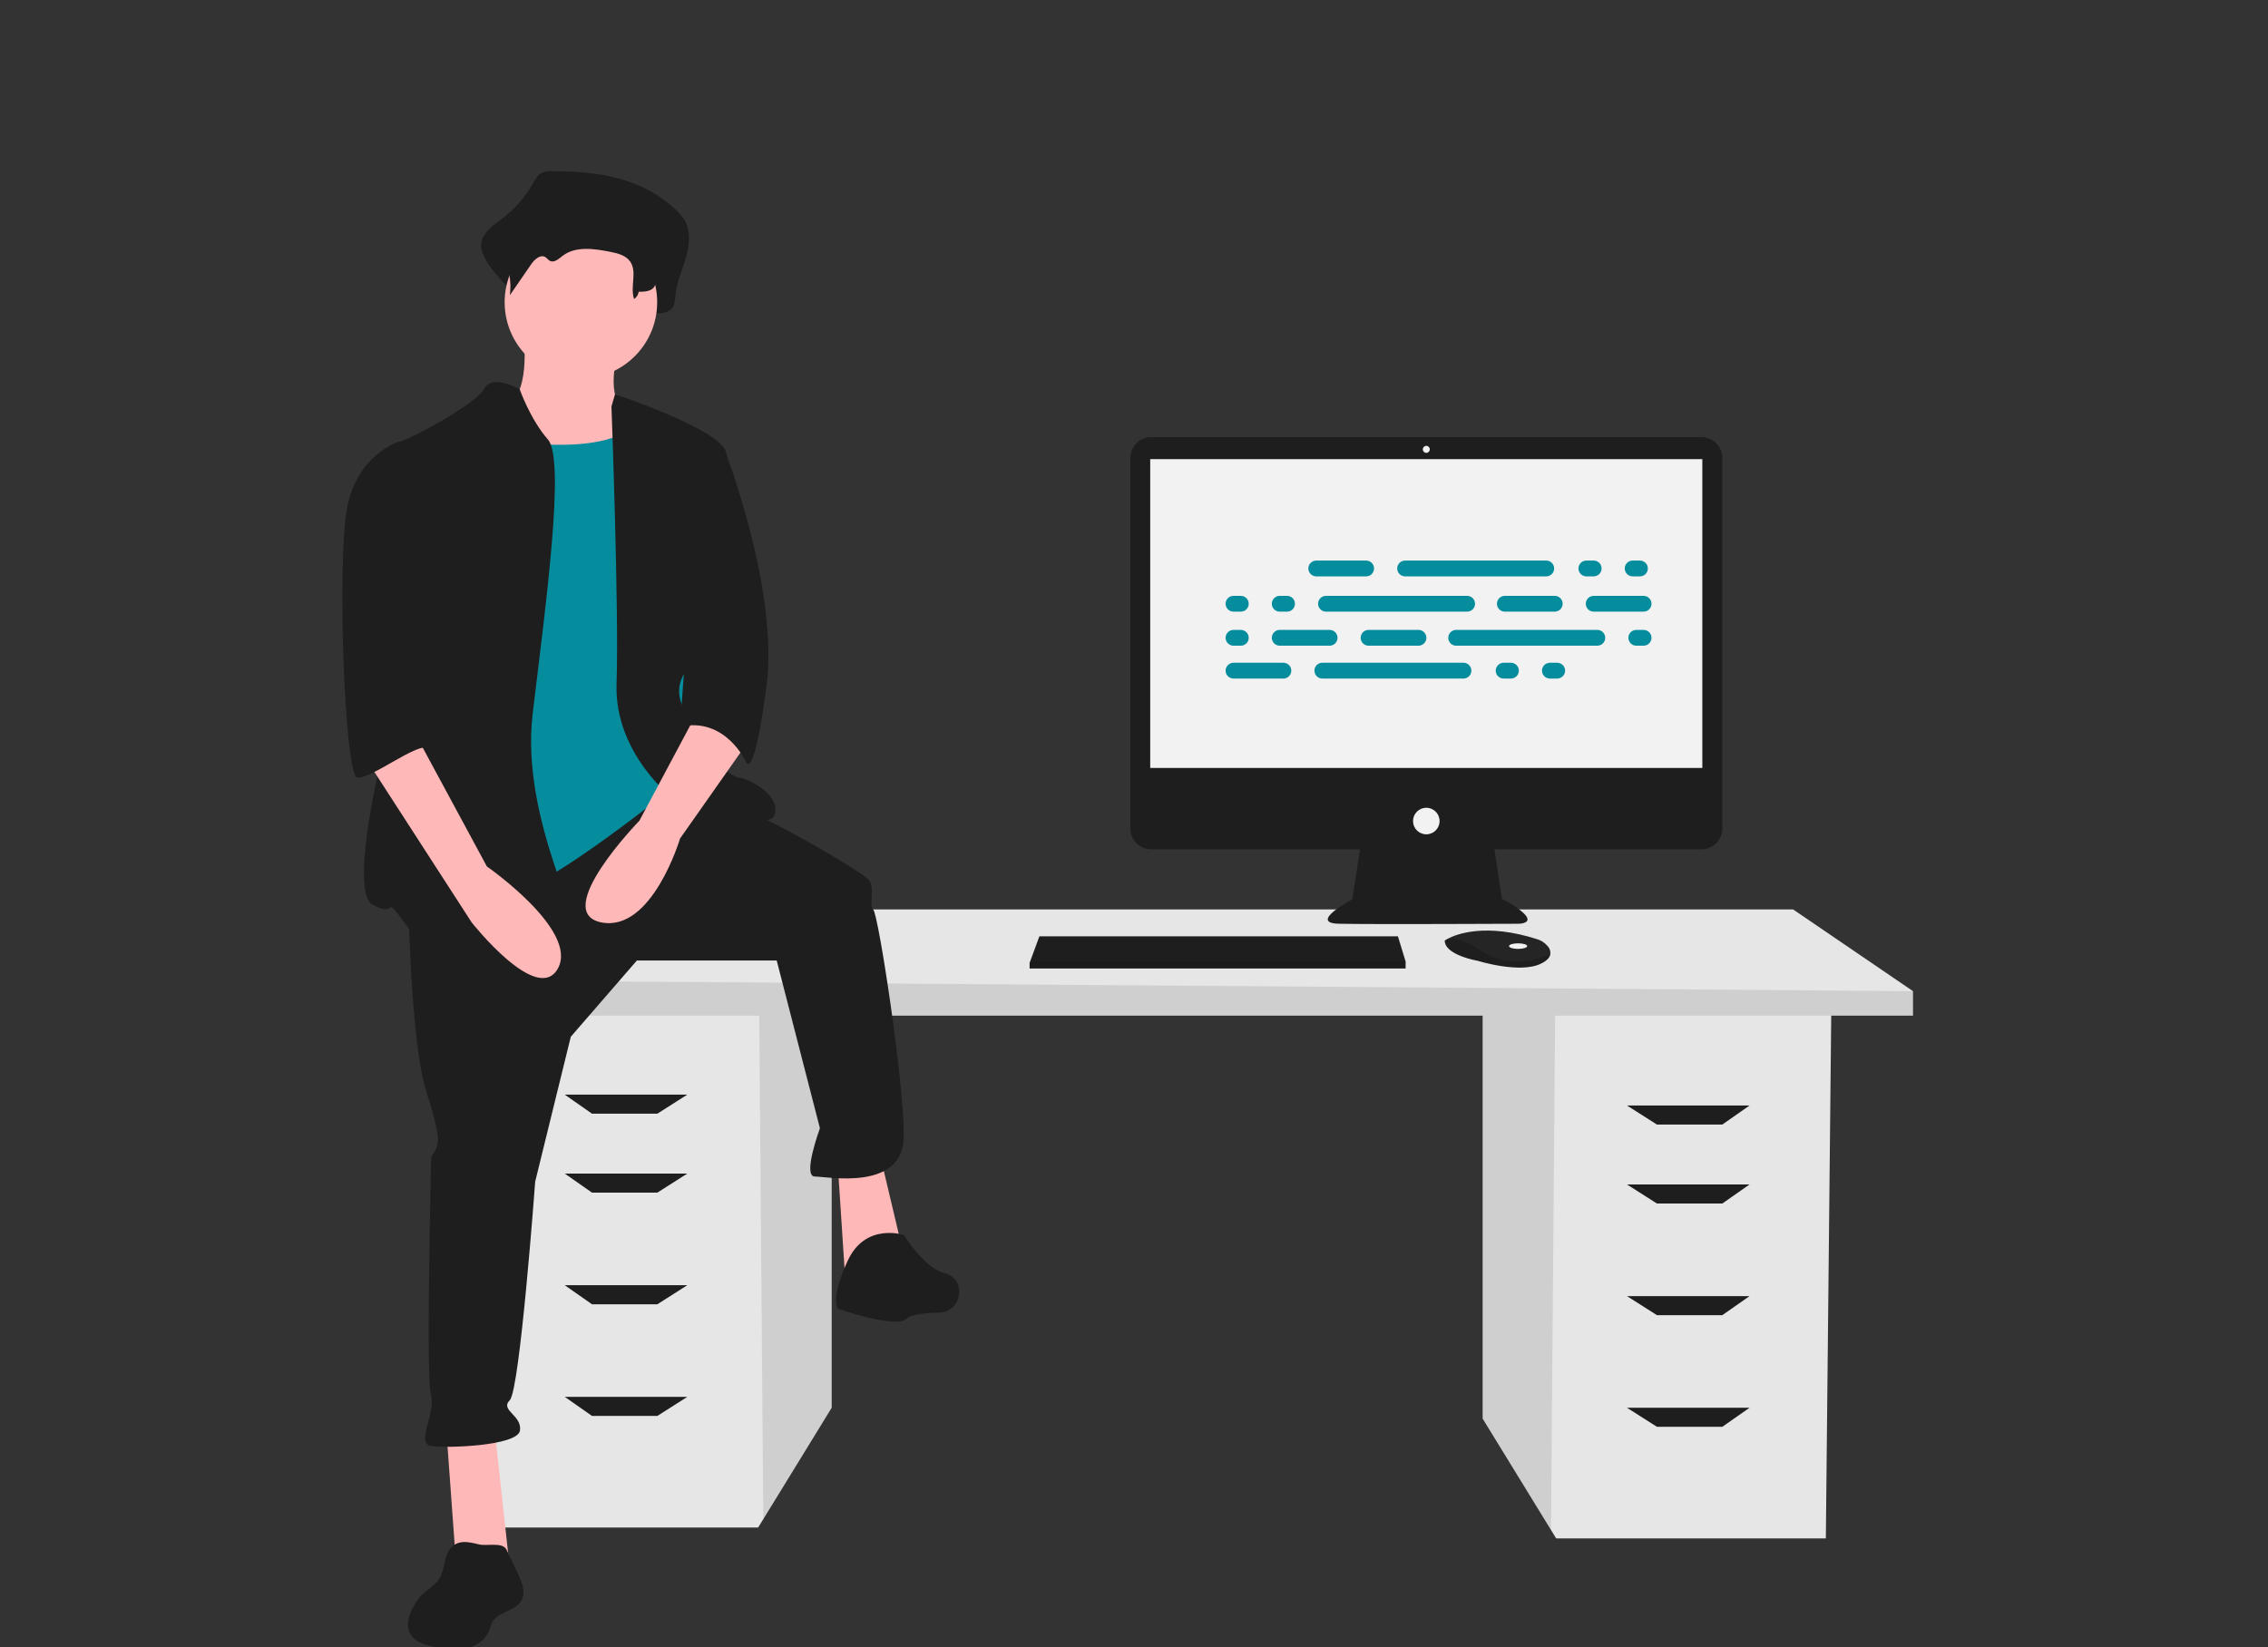 <svg width="106" height="77" viewBox="0 0 106 77" fill="none" xmlns="http://www.w3.org/2000/svg">
<rect x="0" y="0" width="106" height="77" fill="#333333" stroke="none"/>
<g clip-path="url(#clip0_503_2422)">
<path d="M69.295 47.227V66.322L72.489 71.527L72.732 71.923H85.335L85.589 47.227H69.295Z" fill="#E6E6E6"/>
<path opacity="0.1" d="M69.295 47.227V66.322L72.489 71.527L72.685 47.227H69.295Z" fill="black"/>
<path d="M38.87 46.718V65.813L35.676 71.018L35.433 71.414H22.831L22.576 46.718H38.87Z" fill="#E6E6E6"/>
<path opacity="0.1" d="M38.868 46.718V65.813L35.675 71.018L35.478 46.718H38.868Z" fill="black"/>
<path d="M89.407 46.336V47.482H20.92V45.827L27.285 42.517H83.805L89.407 46.336Z" fill="#E6E6E6"/>
<path opacity="0.1" d="M89.407 46.336V47.482H20.92V45.827L89.407 46.336Z" fill="black"/>
<path d="M30.723 52.065H27.668L26.395 51.174H32.123L30.723 52.065Z" fill="#1E1E1E"/>
<path d="M30.723 55.756H27.668L26.395 54.865H32.123L30.723 55.756Z" fill="#1E1E1E"/>
<path d="M30.723 60.976H27.668L26.395 60.084H32.123L30.723 60.976Z" fill="#1E1E1E"/>
<path d="M30.723 66.195H27.668L26.395 65.304H32.123L30.723 66.195Z" fill="#1E1E1E"/>
<path d="M77.441 52.574H80.496L81.769 51.683H76.041L77.441 52.574Z" fill="#1E1E1E"/>
<path d="M77.441 56.266H80.496L81.769 55.374H76.041L77.441 56.266Z" fill="#1E1E1E"/>
<path d="M77.441 61.485H80.496L81.769 60.594H76.041L77.441 61.485Z" fill="#1E1E1E"/>
<path d="M77.441 66.704H80.496L81.769 65.813H76.041L77.441 66.704Z" fill="#1E1E1E"/>
<path d="M79.523 20.436H53.803C53.675 20.436 53.548 20.461 53.431 20.51C53.312 20.559 53.205 20.631 53.115 20.721C53.025 20.811 52.953 20.919 52.904 21.037C52.855 21.154 52.83 21.281 52.83 21.409V38.735C52.83 38.862 52.855 38.989 52.904 39.107C52.953 39.225 53.025 39.332 53.115 39.422C53.205 39.513 53.312 39.584 53.431 39.633C53.548 39.682 53.675 39.707 53.803 39.707H63.566L63.201 42.043C63.201 42.043 61.11 43.153 62.58 43.186C64.05 43.219 70.975 43.186 70.975 43.186C70.975 43.186 72.314 43.186 70.191 42.01L69.847 39.707H79.523C79.651 39.707 79.777 39.682 79.895 39.633C80.013 39.584 80.121 39.513 80.211 39.422C80.301 39.332 80.373 39.225 80.422 39.107C80.471 38.989 80.496 38.862 80.496 38.735V21.409C80.496 21.281 80.471 21.154 80.422 21.037C80.373 20.919 80.301 20.811 80.211 20.721C80.121 20.631 80.013 20.559 79.895 20.51C79.777 20.461 79.651 20.436 79.523 20.436Z" fill="#1E1E1E"/>
<path d="M79.562 21.465H53.758V35.902H79.562V21.465Z" fill="#F2F2F2"/>
<path d="M66.661 21.171C66.752 21.171 66.825 21.098 66.825 21.008C66.825 20.918 66.752 20.844 66.661 20.844C66.571 20.844 66.498 20.918 66.498 21.008C66.498 21.098 66.571 21.171 66.661 21.171Z" fill="#F2F2F2"/>
<path d="M66.662 39.005C67.004 39.005 67.282 38.727 67.282 38.385C67.282 38.042 67.004 37.764 66.662 37.764C66.319 37.764 66.041 38.042 66.041 38.385C66.041 38.727 66.319 39.005 66.662 39.005Z" fill="#F2F2F2"/>
<path d="M65.694 44.95V45.277H48.121V45.015L48.145 44.95L48.578 43.774H65.335L65.694 44.95Z" fill="#1E1E1E"/>
<path d="M72.455 44.63C72.423 44.767 72.302 44.911 72.029 45.048C71.049 45.538 69.057 44.917 69.057 44.917C69.057 44.917 67.522 44.656 67.522 43.97C67.565 43.94 67.609 43.914 67.656 43.89C68.068 43.672 69.434 43.134 71.856 43.913C72.034 43.969 72.194 44.073 72.316 44.214C72.371 44.268 72.412 44.333 72.436 44.405C72.46 44.478 72.466 44.555 72.455 44.63Z" fill="#1E1E1E"/>
<path opacity="0.1" d="M72.455 44.63C71.256 45.09 70.187 45.124 69.09 44.362C68.675 44.055 68.172 43.89 67.656 43.89C68.068 43.672 69.434 43.134 71.856 43.913C72.035 43.969 72.194 44.073 72.317 44.214C72.371 44.268 72.412 44.333 72.436 44.405C72.46 44.478 72.466 44.555 72.455 44.63Z" fill="#696969"/>
<path d="M70.952 44.362C71.186 44.362 71.377 44.303 71.377 44.231C71.377 44.159 71.186 44.101 70.952 44.101C70.718 44.101 70.527 44.159 70.527 44.231C70.527 44.303 70.718 44.362 70.952 44.362Z" fill="#F2F2F2"/>
<path opacity="0.1" d="M65.694 44.95V45.276H48.121V45.015L48.145 44.95H65.694Z" fill="black"/>
<path d="M25.769 8.003C25.591 7.988 25.413 8.028 25.257 8.117C25.105 8.222 25.009 8.404 24.911 8.575C24.536 9.233 24.029 9.806 23.421 10.258C22.978 10.582 22.416 10.986 22.491 11.584C22.531 11.782 22.604 11.971 22.707 12.144C23.116 12.969 24.23 13.606 24.12 14.546C24.526 13.867 23.983 13.531 24.389 12.852C24.582 12.528 24.918 12.163 25.21 12.366C25.307 12.434 25.372 12.556 25.473 12.616C25.716 12.758 25.974 12.486 26.189 12.293C26.93 11.628 27.983 11.803 28.905 12.01C29.34 12.108 29.818 12.236 30.075 12.652C30.414 13.199 29.754 13.789 29.587 14.408C29.574 14.46 29.573 14.516 29.585 14.569C29.598 14.622 29.623 14.671 29.659 14.712C29.694 14.753 29.739 14.785 29.79 14.805C29.84 14.825 29.895 14.833 29.949 14.827C30.226 14.8 30.553 14.777 30.57 14.656C30.918 14.668 31.344 14.629 31.493 14.267C31.539 14.123 31.563 13.974 31.565 13.823C31.619 13.215 31.878 12.659 32.049 12.08C32.22 11.501 32.294 10.822 32.005 10.308C31.902 10.137 31.775 9.982 31.627 9.848C29.988 8.262 27.833 8.001 25.769 8.003Z" fill="#1E1E1E"/>
<path d="M24.478 15.734C24.478 15.734 24.834 18.705 23.527 18.942C22.22 19.18 24.715 23.22 24.715 23.22L30.656 23.933L29.23 19.18C29.23 19.18 28.28 18.824 28.874 16.447C29.468 14.071 24.478 15.734 24.478 15.734Z" fill="#FFB8B8"/>
<path d="M20.854 66.767L21.329 73.302H23.824L23.111 66.767H20.854Z" fill="#FFB8B8"/>
<path d="M39.152 54.41L39.509 59.875L42.242 58.687L41.172 54.172L39.152 54.41Z" fill="#FFB8B8"/>
<path d="M19.072 41.815C19.072 41.815 19.191 48.706 19.904 50.964C20.617 53.221 20.498 53.34 20.379 53.697C20.26 54.053 20.142 53.815 20.142 54.41C20.142 55.004 19.904 64.39 20.142 65.222C20.379 66.054 19.429 67.479 20.142 67.598C20.855 67.717 24.181 67.598 24.3 66.885C24.419 66.172 23.35 65.935 23.825 65.46C24.3 64.984 25.013 55.241 25.013 55.241L26.677 48.469L29.766 44.904H36.301L38.321 52.746C38.321 52.746 37.489 55.004 38.083 55.004C38.677 55.004 42.242 55.717 42.242 53.102C42.242 50.489 41.053 42.765 40.816 42.528C40.578 42.29 40.935 41.458 40.578 41.102C40.222 40.745 36.063 38.25 34.519 37.775C32.974 37.3 30.807 36.734 30.807 36.734L19.072 41.815Z" fill="#1E1E1E"/>
<path d="M42.241 57.736C42.241 57.736 40.459 57.142 39.627 58.925C38.796 60.707 39.152 61.182 39.152 61.182C39.152 61.182 41.885 62.133 42.36 61.657C42.567 61.451 43.224 61.379 43.899 61.364C44.929 61.34 45.203 59.884 44.23 59.545C44.202 59.535 44.172 59.526 44.142 59.519C43.192 59.281 42.241 57.736 42.241 57.736Z" fill="#1E1E1E"/>
<path d="M27.151 17.695C29.119 17.695 30.715 16.099 30.715 14.13C30.715 12.162 29.119 10.566 27.151 10.566C25.182 10.566 23.586 12.162 23.586 14.13C23.586 16.099 25.182 17.695 27.151 17.695Z" fill="#FFB8B8"/>
<path d="M22.517 20.428C22.517 20.428 28.339 21.616 29.765 19.715C31.191 17.814 31.785 25.062 31.785 25.062L32.498 32.666L31.429 36.825C31.429 36.825 25.844 41.34 24.062 41.696C22.28 42.053 19.547 42.29 19.547 42.29C19.547 42.29 20.379 29.101 20.379 28.864C20.379 28.626 22.517 20.428 22.517 20.428Z" fill="#068D9D"/>
<path d="M24.29 18.2C24.29 18.2 22.994 17.457 22.638 18.17C22.281 18.883 18.954 20.666 18.598 20.666C18.241 20.666 19.311 30.527 18.836 31.715C18.36 32.904 16.103 41.577 17.41 42.29C18.717 43.003 17.766 41.577 19.073 43.36C20.38 45.142 26.796 45.142 27.153 44.429C27.509 43.716 24.301 38.369 24.895 33.379C25.489 28.389 26.44 21.497 25.608 20.547C24.776 19.596 24.29 18.2 24.29 18.2Z" fill="#1E1E1E"/>
<path d="M28.578 19.002L28.744 18.432C28.744 18.432 33.687 20.071 33.925 21.141C34.163 22.21 34.044 29.695 33.212 30.29C32.38 30.884 31.192 31.834 32.024 33.26C32.856 34.686 33.806 36.23 34.519 36.349C35.232 36.468 36.539 37.3 36.182 38.132C35.826 38.963 31.549 37.419 31.549 37.419C31.549 37.419 28.697 35.28 28.816 31.953C28.935 28.626 28.578 19.002 28.578 19.002Z" fill="#1E1E1E"/>
<path d="M32.734 33.022L29.883 38.369C29.883 38.369 25.724 42.647 28.101 43.122C30.477 43.597 31.784 39.201 31.784 39.201L34.873 34.805L32.734 33.022Z" fill="#FFB8B8"/>
<path d="M25.944 8.936C25.8 8.925 25.656 8.953 25.527 9.017C25.41 9.102 25.314 9.212 25.245 9.34C24.928 9.816 24.515 10.222 24.032 10.529C23.672 10.758 23.213 11.044 23.275 11.467C23.309 11.608 23.368 11.743 23.451 11.863C23.784 12.451 23.917 13.132 23.829 13.803L24.82 12.363C24.977 12.134 25.251 11.876 25.488 12.02C25.568 12.068 25.62 12.154 25.703 12.196C25.9 12.297 26.11 12.104 26.285 11.968C26.888 11.498 27.746 11.621 28.496 11.768C28.85 11.837 29.239 11.928 29.449 12.222C29.797 12.71 29.434 13.416 29.637 13.98C29.694 13.941 29.742 13.89 29.779 13.831C29.816 13.772 29.84 13.707 29.851 13.638C30.134 13.647 30.482 13.619 30.603 13.363C30.64 13.262 30.66 13.156 30.661 13.05C30.706 12.619 30.916 12.227 31.055 11.817C31.195 11.408 31.255 10.928 31.02 10.565C30.934 10.442 30.83 10.332 30.712 10.24C29.378 9.119 27.624 8.934 25.944 8.936Z" fill="#1E1E1E"/>
<path d="M32.736 20.665L33.843 20.959C33.843 20.959 36.419 27.557 35.825 32.072C35.231 36.587 34.874 35.636 34.874 35.636C34.874 35.636 33.924 33.498 31.785 33.973L32.736 20.665Z" fill="#1E1E1E"/>
<path d="M21.018 72.438C20.732 72.827 20.789 73.384 20.535 73.795C20.315 74.152 19.901 74.339 19.625 74.655C19.538 74.76 19.459 74.872 19.392 74.991C19.136 75.419 18.929 75.967 19.18 76.397C19.383 76.743 19.808 76.878 20.198 76.97C20.69 77.086 21.202 77.179 21.701 77.091C22.199 77.001 22.686 76.696 22.864 76.222C22.899 76.103 22.941 75.986 22.988 75.871C23.259 75.339 24.106 75.334 24.383 74.805C24.576 74.435 24.398 73.988 24.22 73.61L23.677 72.456C23.497 72.074 22.767 72.294 22.386 72.202C21.889 72.082 21.375 71.951 21.018 72.438Z" fill="#1E1E1E"/>
<path d="M17.053 35.399L22.043 43.122C22.043 43.122 25.132 47.043 26.083 45.261C27.033 43.478 22.756 40.508 22.756 40.508L19.548 34.567L17.053 35.399Z" fill="#FFB8B8"/>
<path d="M19.547 20.903L18.597 20.665C18.597 20.665 16.695 21.259 16.22 23.755C15.745 26.25 16.101 36.23 16.695 36.349C17.29 36.468 19.63 34.611 20.004 35.005C20.379 35.399 19.191 33.379 19.547 32.309C19.904 31.24 19.547 20.903 19.547 20.903Z" fill="#1E1E1E"/>
<path d="M63.85 26.207H61.518C61.314 26.207 61.148 26.372 61.148 26.576C61.148 26.78 61.314 26.946 61.518 26.946H63.85C64.054 26.946 64.219 26.78 64.219 26.576C64.219 26.372 64.054 26.207 63.85 26.207Z" fill="#068D9D"/>
<path d="M74.484 26.207H74.143C73.939 26.207 73.773 26.372 73.773 26.576C73.773 26.78 73.939 26.946 74.143 26.946H74.484C74.689 26.946 74.854 26.78 74.854 26.576C74.854 26.372 74.689 26.207 74.484 26.207Z" fill="#068D9D"/>
<path d="M76.646 26.207H76.305C76.101 26.207 75.936 26.372 75.936 26.576C75.936 26.78 76.101 26.946 76.305 26.946H76.646C76.851 26.946 77.016 26.78 77.016 26.576C77.016 26.372 76.851 26.207 76.646 26.207Z" fill="#068D9D"/>
<path d="M72.267 26.207H65.67C65.466 26.207 65.301 26.372 65.301 26.576C65.301 26.78 65.466 26.946 65.67 26.946H72.267C72.472 26.946 72.637 26.78 72.637 26.576C72.637 26.372 72.472 26.207 72.267 26.207Z" fill="#068D9D"/>
<path d="M59.983 30.984H57.651C57.447 30.984 57.281 31.149 57.281 31.353C57.281 31.557 57.447 31.723 57.651 31.723H59.983C60.187 31.723 60.352 31.557 60.352 31.353C60.352 31.149 60.187 30.984 59.983 30.984Z" fill="#068D9D"/>
<path d="M70.617 30.984H70.276C70.072 30.984 69.906 31.149 69.906 31.353C69.906 31.557 70.072 31.723 70.276 31.723H70.617C70.821 31.723 70.987 31.557 70.987 31.353C70.987 31.149 70.821 30.984 70.617 30.984Z" fill="#068D9D"/>
<path d="M72.779 30.984H72.438C72.234 30.984 72.068 31.149 72.068 31.353C72.068 31.557 72.234 31.723 72.438 31.723H72.779C72.983 31.723 73.149 31.557 73.149 31.353C73.149 31.149 72.983 30.984 72.779 30.984Z" fill="#068D9D"/>
<path d="M68.398 30.984H61.801C61.597 30.984 61.432 31.149 61.432 31.353C61.432 31.557 61.597 31.723 61.801 31.723H68.398C68.602 31.723 68.768 31.557 68.768 31.353C68.768 31.149 68.602 30.984 68.398 30.984Z" fill="#068D9D"/>
<path d="M72.664 27.856H70.332C70.128 27.856 69.963 28.021 69.963 28.226C69.963 28.43 70.128 28.595 70.332 28.595H72.664C72.868 28.595 73.034 28.43 73.034 28.226C73.034 28.021 72.868 27.856 72.664 27.856Z" fill="#068D9D"/>
<path d="M76.817 27.856H74.485C74.281 27.856 74.115 28.021 74.115 28.226C74.115 28.43 74.281 28.595 74.485 28.595H76.817C77.021 28.595 77.186 28.43 77.186 28.226C77.186 28.021 77.021 27.856 76.817 27.856Z" fill="#068D9D"/>
<path d="M57.992 27.856H57.651C57.447 27.856 57.281 28.021 57.281 28.226C57.281 28.43 57.447 28.595 57.651 28.595H57.992C58.196 28.595 58.362 28.43 58.362 28.226C58.362 28.021 58.196 27.856 57.992 27.856Z" fill="#068D9D"/>
<path d="M60.152 27.856H59.811C59.607 27.856 59.441 28.021 59.441 28.226C59.441 28.43 59.607 28.595 59.811 28.595H60.152C60.356 28.595 60.522 28.43 60.522 28.226C60.522 28.021 60.356 27.856 60.152 27.856Z" fill="#068D9D"/>
<path d="M68.57 27.856H61.973C61.769 27.856 61.603 28.021 61.603 28.226C61.603 28.43 61.769 28.595 61.973 28.595H68.57C68.774 28.595 68.94 28.43 68.94 28.226C68.94 28.021 68.774 27.856 68.57 27.856Z" fill="#068D9D"/>
<path d="M66.295 29.448H63.963C63.759 29.448 63.594 29.614 63.594 29.818C63.594 30.022 63.759 30.187 63.963 30.187H66.295C66.499 30.187 66.665 30.022 66.665 29.818C66.665 29.614 66.499 29.448 66.295 29.448Z" fill="#068D9D"/>
<path d="M62.143 29.448H59.811C59.607 29.448 59.441 29.614 59.441 29.818C59.441 30.022 59.607 30.187 59.811 30.187H62.143C62.347 30.187 62.512 30.022 62.512 29.818C62.512 29.614 62.347 29.448 62.143 29.448Z" fill="#068D9D"/>
<path d="M57.992 29.448H57.651C57.447 29.448 57.281 29.614 57.281 29.818C57.281 30.022 57.447 30.187 57.651 30.187H57.992C58.196 30.187 58.362 30.022 58.362 29.818C58.362 29.614 58.196 29.448 57.992 29.448Z" fill="#068D9D"/>
<path d="M76.816 29.448H76.475C76.271 29.448 76.106 29.614 76.106 29.818C76.106 30.022 76.271 30.187 76.475 30.187H76.816C77.02 30.187 77.186 30.022 77.186 29.818C77.186 29.614 77.02 29.448 76.816 29.448Z" fill="#068D9D"/>
<path d="M74.654 29.448H68.057C67.853 29.448 67.688 29.614 67.688 29.818C67.688 30.022 67.853 30.187 68.057 30.187H74.654C74.858 30.187 75.024 30.022 75.024 29.818C75.024 29.614 74.858 29.448 74.654 29.448Z" fill="#068D9D"/>
</g>
<defs>
<clipPath id="clip0_503_2422">
<rect width="106" height="77" fill="white"/>
</clipPath>
</defs>
</svg>

